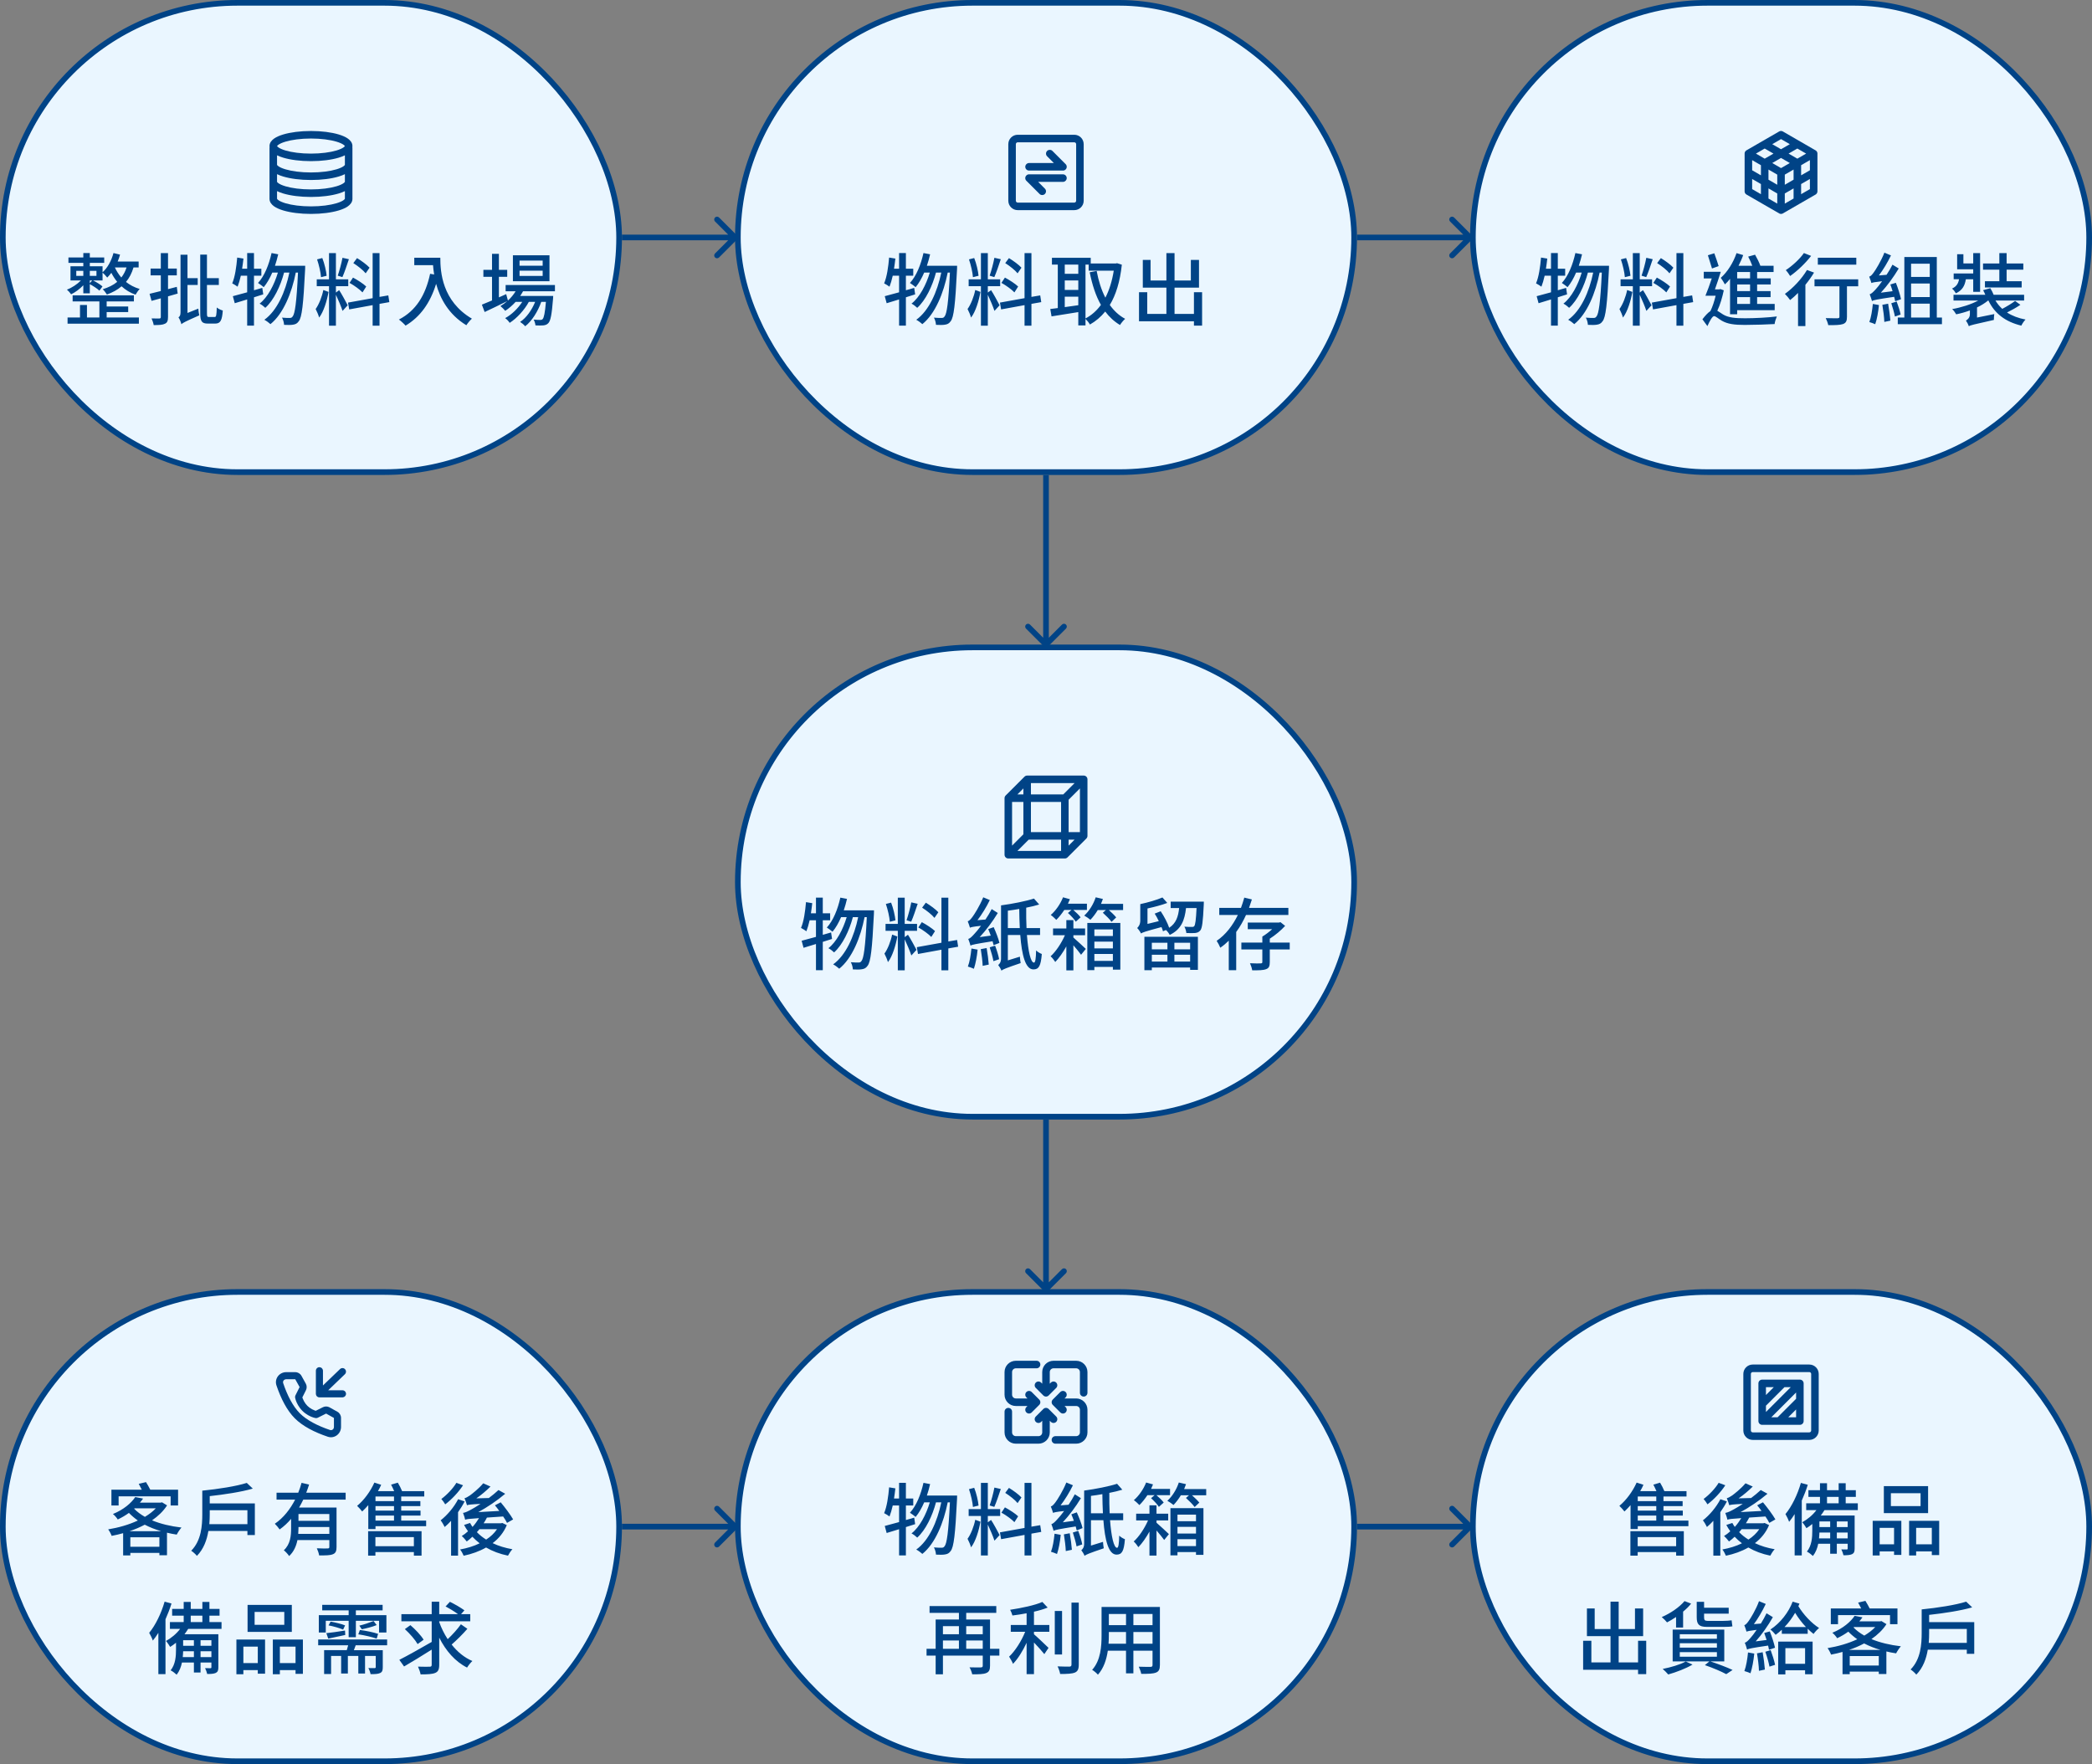 <svg fill="none" height="312" viewBox="0 0 370 312" width="370" xmlns="http://www.w3.org/2000/svg"><rect x="0" y="0" width="370" height="312" fill="#808080" stroke="none"/><rect fill="#eaf6ff" height="83" rx="41.5" width="109" x=".5" y=".5"/><rect height="83" rx="41.5" stroke="#004386" width="109" x=".5" y=".5"/><path clip-rule="evenodd" d="m55 23.167c-1.887 0-3.621.229-4.906.614-.638.191-1.203.432-1.623.731-.403.286-.805.723-.805 1.322 0 .067.005.132.015.195-.009.045-.015.091-.015.139h.043c-.043 0-.043 0-.043 0v2.998.002.003 2.994.003.004 2.996c0 .599.402 1.036.805 1.322.42.298.985.539 1.623.731 1.284.385 3.018.614 4.906.614 1.887 0 3.621-.229 4.906-.614.638-.191 1.203-.432 1.623-.731.403-.286.805-.723.805-1.322v-9s0 0-.043 0h.043c0-.048-.005-.094-.015-.139.009-.063.015-.128.015-.195 0-.599-.402-1.036-.805-1.322-.42-.298-.985-.539-1.623-.731-1.284-.385-3.018-.614-4.906-.614zm-5.757 2.901c-.175-.124-.225-.205-.239-.235.014-.029.064-.111.239-.235.255-.18.666-.37 1.235-.541 1.129-.339 2.728-.558 4.522-.558 1.795 0 3.394.219 4.522.558.569.171.98.36 1.235.541.175.124.225.205.239.235-.014.029-.064.111-.239.235-.255.18-.666.37-1.235.541-1.129.339-2.728.558-4.522.558-1.795 0-3.394-.219-4.522-.558-.569-.171-.98-.36-1.235-.541zm11.757 1.399c-.325.161-.695.3-1.095.42-1.284.385-3.018.614-4.906.614-1.887 0-3.621-.229-4.906-.614-.399-.12-.77-.259-1.094-.42v1.691c.006.016.043.102.243.244.255.181.666.37 1.235.541 1.129.339 2.728.558 4.522.558 1.795 0 3.394-.219 4.522-.558.569-.171.98-.36 1.235-.541.201-.142.237-.228.243-.244zm-12 4.691v-1.357c.325.161.695.3 1.094.42 1.284.385 3.018.614 4.906.614 1.887 0 3.621-.229 4.906-.614.399-.12.77-.259 1.094-.42v1.357c-.005.016-.042.102-.243.244-.255.181-.666.37-1.235.541-1.129.339-2.728.558-4.522.558-1.795 0-3.394-.219-4.522-.558-.569-.171-.98-.36-1.235-.541-.2-.142-.237-.228-.243-.244zm0 1.643v1.357c.006.017.043.102.243.244.255.181.666.37 1.235.541 1.129.339 2.728.558 4.522.558 1.795 0 3.394-.219 4.522-.558.569-.171.98-.36 1.235-.541.2-.142.237-.228.243-.244v-1.357c-.324.161-.695.3-1.094.42-1.284.385-3.018.614-4.906.614-1.887 0-3.621-.229-4.906-.614-.399-.12-.77-.259-1.094-.42z" fill="#004386" fill-rule="evenodd"/><path d="m13.49 47.904v.882h1.246v-.882zm3.57 0h-1.176v.882h1.176zm-1.176 2.184.42-.49h-.42zm6.496-2.786h-2.058c.266.602.644 1.204 1.134 1.778.406-.518.714-1.092.924-1.778zm-7.644 4.578v-1.428c-.63.658-1.428 1.26-2.156 1.596-.168-.252-.504-.63-.742-.826.882-.322 1.834-.966 2.478-1.624h-1.848v-2.506h2.268v-.602h-2.632v-.952h2.632v-.784h1.148v.784h2.548v.952h-2.548v.602h2.254v1.064c.896-.798 1.568-2.044 1.932-3.402l1.162.28c-.112.406-.252.826-.42 1.218h3.71v1.05h-.91c-.308 1.022-.742 1.862-1.33 2.562.658.518 1.47.966 2.422 1.246-.224.224-.574.714-.728 1.008-.966-.336-1.792-.854-2.478-1.484-.714.63-1.596 1.092-2.59 1.456-.14-.238-.504-.728-.742-.938 1.008-.308 1.876-.728 2.562-1.302-.42-.518-.77-1.064-1.036-1.596-.238.308-.476.588-.728.84-.168-.224-.56-.658-.826-.868v1.372h-1.68c.602.294 1.316.742 1.666 1.064l-.546.742c-.364-.35-1.078-.812-1.694-1.148v1.624zm4.13 3.318v.952h5.698v1.092h-12.614v-1.092h2.198v-2.212h1.232v2.212h2.198v-2.842h-4.732v-1.078h10.836v1.078h-4.816v.896h3.808v.994zm12.404-4.466.154 1.19c-.574.168-1.148.322-1.708.49v3.654c0 .672-.14 1.008-.546 1.19-.406.21-1.036.238-1.988.238-.042-.322-.224-.854-.378-1.176.602.014 1.204.014 1.372.014.196-.014.266-.07.266-.28v-3.29l-1.638.448-.35-1.246c.56-.126 1.246-.294 1.988-.49v-2.772h-1.806v-1.204h1.806v-2.73h1.274v2.73h1.554v1.204h-1.554v2.436zm1.89 4.62 1.918-.77c.014.378.098.91.168 1.19-2.478 1.092-2.912 1.33-3.164 1.568-.084-.35-.308-.924-.518-1.218.21-.126.364-.336.364-.882v-10.192h1.232v4.144h1.806v1.204h-1.806zm3.794.714h1.036c.252 0 .308-.35.35-1.68.266.224.728.448 1.064.532-.126 1.694-.392 2.31-1.33 2.31h-1.316c-1.05 0-1.344-.378-1.344-1.834v-10.36h1.19v4.158h2.1v1.204h-2.1v5.012c0 .574.056.658.35.658zm9.436-5.152.168 1.148c-.546.182-1.092.35-1.638.518v5.012h-1.204v-4.634l-2.198.672-.336-1.246c.7-.182 1.582-.42 2.534-.686v-2.94h-1.12c-.168.742-.364 1.414-.574 1.946-.21-.168-.686-.448-.952-.588.49-1.134.742-2.898.882-4.564l1.106.182c-.07.602-.14 1.204-.238 1.792h.896v-2.772h1.204v2.772h1.302v1.232h-1.302v2.576zm2.24-3.906h5.348s0 .448-.014.616c-.308 6.286-.574 8.498-1.12 9.184-.294.42-.574.546-1.022.616-.378.07-.966.056-1.582.028-.014-.378-.154-.91-.364-1.274.588.056 1.106.056 1.372.056.224 0 .364-.056.504-.252.406-.462.7-2.45.952-7.77h-.392c-.714 3.612-2.212 7.294-4.48 9.114-.252-.238-.714-.574-1.078-.77 2.254-1.61 3.724-4.956 4.424-8.344h-.938c-.616 2.352-1.834 4.914-3.318 6.23-.238-.238-.658-.56-1.008-.742 1.442-1.12 2.59-3.332 3.234-5.488h-.994c-.434 1.008-.938 1.89-1.512 2.576-.21-.182-.728-.574-1.008-.742 1.134-1.232 1.932-3.22 2.394-5.292l1.176.224c-.154.7-.364 1.386-.574 2.03zm16.73.336-.686.994c-.434-.546-1.386-1.302-2.184-1.806l.658-.882c.784.476 1.75 1.176 2.212 1.694zm-.588 3.332-.658 1.036c-.476-.504-1.47-1.232-2.296-1.68l.616-.938c.812.434 1.834 1.092 2.338 1.582zm-4.2-5.082 1.134.252c-.364 1.064-.784 2.366-1.148 3.164l-.826-.252c.294-.84.672-2.226.84-3.164zm-2.8 3.178-.994.252c-.056-.84-.364-2.156-.7-3.15l.924-.238c.392.994.686 2.282.77 3.136zm-.588 2.52.924.336c-.28 1.568-.868 3.528-1.666 4.536-.112-.434-.392-1.092-.616-1.512.574-.77 1.134-2.198 1.358-3.36zm2.226.448.574-.42c.294.406 1.302 2.24 1.512 2.674l-.91.994c-.224-.714-.812-2.086-1.176-2.856v5.474h-1.218v-6.986h-2.17v-1.218h2.17v-4.634h1.218v4.634h2.184v1.218h-2.184zm9.45 1.694-1.736.308v3.864h-1.218v-3.64l-4.144.756-.21-1.204 4.354-.784v-7.966h1.218v7.742l1.554-.266zm4.41-7.854h4.606c0 2.506.308 7.658 5.586 10.78-.294.252-.784.84-.98 1.162-3.164-1.918-4.648-4.76-5.348-7.322-1.05 3.388-2.8 5.838-5.404 7.392-.224-.28-.826-.826-1.176-1.078 2.996-1.54 4.704-4.284 5.516-8.092l.714.126c-.098-.588-.154-1.148-.196-1.652h-3.318zm22.708 1.414v-.91h-4.088v.91zm0 1.806v-.924h-4.088v.924zm1.204-3.654v4.592h-6.468v-4.592zm.966 6.37h-5.642c-.154.28-.322.56-.504.826h5.838s-.014.336-.028.504c-.224 2.8-.434 3.878-.826 4.298-.238.266-.532.364-.91.406-.322.028-.84.028-1.372 0-.028-.294-.154-.756-.322-1.022.49.042.952.056 1.162.056.196 0 .308-.028.434-.154.224-.252.406-1.064.574-3.038h-.826c-.56 1.624-1.652 3.402-2.842 4.312-.21-.266-.588-.574-.896-.77 1.106-.714 2.086-2.128 2.66-3.542h-1.12c-.756 1.414-2.114 2.898-3.388 3.71-.168-.28-.504-.63-.798-.84 1.106-.574 2.268-1.708 3.024-2.87h-1.176c-.56.616-1.19 1.162-1.834 1.582-.168-.224-.602-.644-.854-.84.42-.252.84-.546 1.218-.882-1.372.686-2.842 1.386-4.004 1.932l-.49-1.302c.49-.196 1.12-.448 1.792-.742v-4.186h-1.526v-1.232h1.526v-2.828h1.218v2.828h1.47v1.232h-1.47v3.64c.42-.182.854-.378 1.288-.574l.308 1.134c.532-.476.994-1.036 1.358-1.638h-1.764v-1.106h8.722z" fill="#004386"/><rect fill="#eaf6ff" height="83" rx="41.5" width="109" x="130.5" y=".5"/><rect height="83" rx="41.5" stroke="#004386" width="109" x="130.5" y=".5"/><path d="m190 23.833c.92 0 1.666.746 1.666 1.667v10c0 .92-.746 1.667-1.666 1.667h-10c-.921 0-1.667-.746-1.667-1.667v-10c0-.92.746-1.667 1.667-1.667zm0 1.333h-10c-.184 0-.334.149-.334.333v10c0 .184.15.333.334.333h10c.184 0 .333-.149.333-.333v-10c0-.184-.149-.333-.333-.333zm-2 5.667c.368 0 .666.298.666.667 0 .342-.257.624-.589.662l-.077.004h-4.39l1.194 1.195c.261.26.261.682 0 .943-.24.24-.618.259-.88.055l-.062-.055-2.334-2.333-.049-.054c-.001-.002-.003-.004-.004-.006l.053.06c-.023-.024-.045-.049-.064-.074-.012-.016-.023-.033-.034-.05-.005-.008-.009-.016-.014-.024-.007-.013-.014-.027-.021-.041-.005-.011-.01-.023-.015-.035-.005-.013-.01-.026-.014-.04-.003-.01-.006-.02-.009-.03-.004-.014-.008-.029-.011-.043-.002-.012-.004-.023-.006-.035-.002-.013-.003-.026-.004-.039-.002-.016-.003-.031-.003-.047 0-.004 0-.009 0-.013v-.012c0-.016.001-.032.003-.047l-.003.059c0-.034.003-.067.007-.099.002-.011.004-.023.007-.035.002-.015.006-.029.01-.043.003-.01.006-.021.009-.031.004-.013.009-.026.014-.039.005-.012.01-.023.015-.035.007-.014.014-.027.021-.041.005-.008.009-.016.014-.024.011-.017.022-.034.034-.05.004-.005.007-.01.011-.015.033-.042.071-.08.114-.114l-.061.053c.024-.024.049-.045.075-.064.016-.012.032-.023.05-.034.008-.005.016-.01.024-.014.013-.007.027-.014.041-.021.011-.005.022-.01.034-.015.013-.005.026-.01.04-.015.01-.003.02-.006.03-.009.015-.004.029-.007.044-.011.011-.002.023-.004.035-.006.007-.001.014-.002.021-.003l.018-.002c.016-.001.032-.002.047-.003l.013-0zm-1.925-4.194.063.056 2.333 2.333c.019.019.037.039.053.06l-.053-.06c.024.024.045.049.064.075.012.016.024.033.034.05.005.008.01.016.014.024.007.013.014.027.021.041.005.011.01.023.015.035.005.013.01.026.014.04.004.01.007.02.009.03.004.014.008.029.011.043.002.012.004.023.006.035.002.013.004.027.005.041.001.013.002.025.002.036v.021.022c0 .012-.001.023-.002.035l.002-.057c0 .034-.002.067-.007.099-.002.011-.004.023-.006.035-.003.015-.007.029-.01.043-.003.01-.006.021-.01.031-.004.013-.009.026-.014.039-.005.012-.01.023-.015.035-.007.014-.014.027-.021.041-.004.008-.009.016-.014.024-.01.017-.022.034-.034.05-.003.005-.007.01-.011.015-.033.042-.071.08-.113.113l.06-.053c-.024.024-.048.045-.074.064-.017.012-.033.023-.05.034-.008.005-.016.01-.025.014-.013.007-.026.014-.04.021-.012.005-.023.01-.035.015-.013.005-.026.01-.04.015-.009.003-.02.006-.03.009-.014.004-.029.007-.043.011-.012.002-.024.004-.035.006-.007.001-.014.002-.022.003l-.021.002c-.011.001-.023.002-.034.002l-.022 0h-6c-.369 0-.667-.298-.667-.667 0-.342.257-.624.589-.662l.078-.004h4.39l-1.195-1.195c-.26-.26-.26-.682 0-.943.24-.24.618-.259.88-.056z" fill="#004386"/><path d="m161.69 50.914.168 1.148c-.546.182-1.092.35-1.638.518v5.012h-1.204v-4.634l-2.198.672-.336-1.246c.7-.182 1.582-.42 2.534-.686v-2.94h-1.12c-.168.742-.364 1.414-.574 1.946-.21-.168-.686-.448-.952-.588.49-1.134.742-2.898.882-4.564l1.106.182c-.07.602-.14 1.204-.238 1.792h.896v-2.772h1.204v2.772h1.302v1.232h-1.302v2.576zm2.24-3.906h5.348s0 .448-.014.616c-.308 6.286-.574 8.498-1.12 9.184-.294.42-.574.546-1.022.616-.378.07-.966.056-1.582.028-.014-.378-.154-.91-.364-1.274.588.056 1.106.056 1.372.056.224 0 .364-.056.504-.252.406-.462.7-2.45.952-7.77h-.392c-.714 3.612-2.212 7.294-4.48 9.114-.252-.238-.714-.574-1.078-.77 2.254-1.61 3.724-4.956 4.424-8.344h-.938c-.616 2.352-1.834 4.914-3.318 6.23-.238-.238-.658-.56-1.008-.742 1.442-1.12 2.59-3.332 3.234-5.488h-.994c-.434 1.008-.938 1.89-1.512 2.576-.21-.182-.728-.574-1.008-.742 1.134-1.232 1.932-3.22 2.394-5.292l1.176.224c-.154.7-.364 1.386-.574 2.03zm16.73.336-.686.994c-.434-.546-1.386-1.302-2.184-1.806l.658-.882c.784.476 1.75 1.176 2.212 1.694zm-.588 3.332-.658 1.036c-.476-.504-1.47-1.232-2.296-1.68l.616-.938c.812.434 1.834 1.092 2.338 1.582zm-4.2-5.082 1.134.252c-.364 1.064-.784 2.366-1.148 3.164l-.826-.252c.294-.84.672-2.226.84-3.164zm-2.8 3.178-.994.252c-.056-.84-.364-2.156-.7-3.15l.924-.238c.392.994.686 2.282.77 3.136zm-.588 2.52.924.336c-.28 1.568-.868 3.528-1.666 4.536-.112-.434-.392-1.092-.616-1.512.574-.77 1.134-2.198 1.358-3.36zm2.226.448.574-.42c.294.406 1.302 2.24 1.512 2.674l-.91.994c-.224-.714-.812-2.086-1.176-2.856v5.474h-1.218v-6.986h-2.17v-1.218h2.17v-4.634h1.218v4.634h2.184v1.218h-2.184zm9.45 1.694-1.736.308v3.864h-1.218v-3.64l-4.144.756-.21-1.204 4.354-.784v-7.966h1.218v7.742l1.554-.266zm7.826-6.636v9.52c1.05-.546 1.96-1.344 2.73-2.394-.924-1.61-1.54-3.556-1.988-5.768l1.232-.238c.322 1.736.826 3.346 1.54 4.732.686-1.33 1.19-2.926 1.484-4.774h-4.438v-1.078zm-3.668 5.67v1.848c.77-.112 1.582-.224 2.394-.336v-1.512zm2.394-5.67h-2.394v1.624h2.394zm-2.394 2.8v1.68h2.394v-1.68zm9.24-3.052.854.266c-.322 3.01-1.05 5.348-2.128 7.126.742 1.036 1.638 1.876 2.716 2.45-.294.252-.714.756-.91 1.092-1.036-.616-1.89-1.414-2.618-2.38-.77.952-1.666 1.708-2.702 2.296-.168-.308-.518-.742-.784-.994v1.148h-1.274v-2.352c-1.694.28-3.416.546-4.732.756l-.224-1.302c.392-.042.84-.112 1.33-.168v-7.686h-1.036v-1.204h6.86v1.008h4.438zm13.608 5.138h1.442v5.908h-1.442v-.77h-9.716v-5.138h1.456v3.836h3.388v-4.648h-4.172v-4.9h1.372v3.64h2.8v-4.844h1.442v4.844h2.884v-3.64h1.442v4.9h-4.326v4.648h3.43z" fill="#004386"/><rect fill="#eaf6ff" height="83" rx="41.5" width="109" x="130.5" y="114.5"/><rect height="83" rx="41.5" stroke="#004386" width="109" x="130.5" y="114.5"/><path clip-rule="evenodd" d="m181.196 137.362c.125-.125.294-.195.471-.195h10c.368 0 .667.298.667.666v10c0 .177-.071.347-.196.472l-3.333 3.333c-.125.125-.295.195-.471.195h-10c-.369 0-.667-.298-.667-.666v-10c0-.177.07-.347.195-.472zm8.862 1.138h-7.724v2h5.724zm.942.943-2 2v5.724h2zm-.942 9.057h-1.058v1.057zm-2.391 2v-2h-5.724l-2 2zm-8.667-.943v-7.724h2v5.724zm3.334-2.39h5.333v-5.334h-5.333zm-1.334-6.667v-1.057l-1.057 1.057z" fill="#004386" fill-rule="evenodd"/><path d="m146.99 164.914.168 1.148c-.546.182-1.092.35-1.638.518v5.012h-1.204v-4.634l-2.198.672-.336-1.246c.7-.182 1.582-.42 2.534-.686v-2.94h-1.12c-.168.742-.364 1.414-.574 1.946-.21-.168-.686-.448-.952-.588.49-1.134.742-2.898.882-4.564l1.106.182c-.07.602-.14 1.204-.238 1.792h.896v-2.772h1.204v2.772h1.302v1.232h-1.302v2.576zm2.24-3.906h5.348s0 .448-.014.616c-.308 6.286-.574 8.498-1.12 9.184-.294.42-.574.546-1.022.616-.378.07-.966.056-1.582.028-.014-.378-.154-.91-.364-1.274.588.056 1.106.056 1.372.056.224 0 .364-.056.504-.252.406-.462.7-2.45.952-7.77h-.392c-.714 3.612-2.212 7.294-4.48 9.114-.252-.238-.714-.574-1.078-.77 2.254-1.61 3.724-4.956 4.424-8.344h-.938c-.616 2.352-1.834 4.914-3.318 6.23-.238-.238-.658-.56-1.008-.742 1.442-1.12 2.59-3.332 3.234-5.488h-.994c-.434 1.008-.938 1.89-1.512 2.576-.21-.182-.728-.574-1.008-.742 1.134-1.232 1.932-3.22 2.394-5.292l1.176.224c-.154.7-.364 1.386-.574 2.03zm16.73.336-.686.994c-.434-.546-1.386-1.302-2.184-1.806l.658-.882c.784.476 1.75 1.176 2.212 1.694zm-.588 3.332-.658 1.036c-.476-.504-1.47-1.232-2.296-1.68l.616-.938c.812.434 1.834 1.092 2.338 1.582zm-4.2-5.082 1.134.252c-.364 1.064-.784 2.366-1.148 3.164l-.826-.252c.294-.84.672-2.226.84-3.164zm-2.8 3.178-.994.252c-.056-.84-.364-2.156-.7-3.15l.924-.238c.392.994.686 2.282.77 3.136zm-.588 2.52.924.336c-.28 1.568-.868 3.528-1.666 4.536-.112-.434-.392-1.092-.616-1.512.574-.77 1.134-2.198 1.358-3.36zm2.226.448.574-.42c.294.406 1.302 2.24 1.512 2.674l-.91.994c-.224-.714-.812-2.086-1.176-2.856v5.474h-1.218v-6.986h-2.17v-1.218h2.17v-4.634h1.218v4.634h2.184v1.218h-2.184zm9.45 1.694-1.736.308v3.864h-1.218v-3.64l-4.144.756-.21-1.204 4.354-.784v-7.966h1.218v7.742l1.554-.266zm7.308-.672-1.036.406c-.042-.21-.112-.434-.182-.7-3.122.504-3.598.602-3.906.77-.07-.252-.252-.854-.392-1.176.308-.07.658-.42 1.106-.924.224-.224.658-.742 1.148-1.4-1.428.154-1.75.238-1.96.336-.07-.252-.252-.826-.392-1.134.266-.07.518-.35.826-.756s1.316-1.974 1.918-3.486l1.162.49c-.602 1.246-1.4 2.534-2.184 3.556l1.414-.112c.392-.588.784-1.218 1.106-1.848l1.078.686c-.924 1.526-2.058 3.038-3.206 4.27l1.96-.266c-.14-.406-.294-.798-.448-1.148l.966-.35c.406.896.854 2.072 1.022 2.786zm-4.956.994 1.092.196c-.112 1.218-.364 2.534-.658 3.388-.238-.126-.784-.308-1.064-.392.322-.826.518-2.072.63-3.192zm1.652.112 1.036-.196c.168.938.322 2.128.378 2.926l-1.078.224c-.028-.798-.182-2.016-.336-2.954zm1.582-.322.952-.294c.294.756.588 1.736.714 2.394l-1.008.35c-.112-.658-.406-1.68-.658-2.45zm3.206-3.402h2.114c-.056-1.064-.084-2.212-.098-3.388-.672.126-1.358.224-2.016.308zm5.698 1.218h-2.324c.224 2.926.672 4.886 1.246 4.886.238 0 .35-.7.378-2.156.266.266.686.518 1.008.63-.168 2.142-.546 2.73-1.484 2.73-1.414 0-2.058-2.534-2.324-6.09h-2.198v4.494l2.128-.658c.014.35.084.854.14 1.134-2.688.91-3.136 1.12-3.402 1.33-.098-.294-.392-.77-.574-.994.224-.154.504-.504.504-1.134v-9.408c2.058-.28 4.396-.742 5.824-1.204l.924 1.05c-.686.21-1.47.406-2.296.56-.014 1.274 0 2.506.056 3.612h2.394zm5.558-4.424h-1.274c-.448.672-.938 1.288-1.414 1.75-.21-.224-.686-.672-.98-.868.896-.77 1.708-1.946 2.17-3.122l1.218.336c-.112.266-.238.532-.35.798h3.36v1.106h-2.408c.476.406 1.022.924 1.288 1.302l-.854.77c-.266-.434-.882-1.092-1.386-1.54zm.336 4.466v.406c.602.518 1.876 1.708 2.198 2.016l-.84 1.036c-.28-.406-.84-1.078-1.358-1.68v4.438h-1.246v-4.242c-.588 1.064-1.288 2.072-1.96 2.758-.196-.308-.532-.756-.826-1.008.924-.812 1.932-2.338 2.534-3.724h-2.1v-1.19h2.352v-1.484h1.246v1.484h2.072v1.19zm6.986-1.022h-3.276v1.162h3.276zm-3.276 3.346h3.276v-1.19h-3.276zm0 2.212h3.276v-1.218h-3.276zm-1.246 1.638v-8.344h5.838v8.26h-1.316v-.49h-3.276v.574zm2.422-11.718h3.906v1.092h-2.52c.476.42 1.022.952 1.302 1.302l-.826.784c-.308-.434-.994-1.12-1.54-1.61l.546-.476h-1.442c-.392.658-.854 1.26-1.302 1.722-.238-.21-.784-.574-1.092-.742.868-.784 1.624-1.988 2.03-3.234l1.274.294c-.098.294-.21.574-.336.868zm11.746 6.874h-2.758v1.162h2.758zm4.018 1.162v-1.162h-2.786v1.162zm-2.786 2.17h2.786v-1.204h-2.786zm-3.99 0h2.758v-1.204h-2.758zm-1.316 1.526v-5.908h9.464v5.852h-1.372v-.42h-6.776v.476zm4.648-12.124h5.866s-.014.336-.014.518c-.14 3.01-.28 4.172-.616 4.578-.252.294-.504.392-.91.448-.322.028-.938.028-1.554 0-.028-.336-.168-.826-.35-1.12.56.042 1.092.056 1.302.042.21.014.336-.014.448-.14.182-.238.308-1.078.406-3.192h-1.862c-.238 2.128-.84 3.78-2.884 4.746-.126-.266-.406-.644-.672-.868l-.518.224c-.056-.224-.154-.476-.266-.742-2.87.77-3.346.938-3.626 1.134v-.014c-.126-.28-.476-.77-.672-.952.224-.21.546-.63.546-1.302v-2.926c1.386-.294 2.954-.756 3.92-1.176l.854.966c-.994.378-2.282.714-3.5.98v2.73l2.002-.49c-.21-.462-.476-.938-.728-1.33l1.064-.42c.602.896 1.232 2.1 1.498 2.926 1.232-.798 1.61-2.002 1.764-3.486h-1.498zm20.818 2.352h-7.49c-.476 1.05-1.05 2.086-1.736 3.01v6.762h-1.316v-5.222c-.462.462-.966.882-1.498 1.246-.14-.35-.434-.91-.644-1.218 1.624-1.092 2.87-2.772 3.752-4.578h-3.29v-1.246h3.836c.224-.602.42-1.218.588-1.82l1.344.322c-.154.49-.336 1.008-.504 1.498h6.958zm.238 4.886v1.218h-3.528v2.24c0 .7-.14 1.064-.658 1.246-.504.196-1.302.21-2.45.196-.056-.364-.224-.882-.392-1.246.826.042 1.652.042 1.876.028.252-.014.308-.07.308-.252v-2.212h-3.71v-1.218h3.71v-1.064c.574-.336 1.204-.826 1.736-1.302h-4.312v-1.176h5.516l.266-.07.826.658c-.728.798-1.736 1.638-2.716 2.268v.686z" fill="#004386"/><rect fill="#eaf6ff" height="83" rx="41.5" width="109" x="130.5" y="228.5"/><rect height="83" rx="41.5" stroke="#004386" width="109" x="130.5" y="228.5"/><path clip-rule="evenodd" d="m179.667 242c-.368 0-.667.298-.667.667v4c0 .368.299.666.667.666h2.057l-.195-.195c-.26-.26-.26-.682 0-.943.26-.26.682-.26.943 0l1.333 1.334c.26.26.26.682 0 .942l-1.333 1.334c-.261.26-.683.26-.943 0-.26-.261-.26-.683 0-.943l.195-.195h-2.057c-1.105 0-2-.896-2-2v-4c0-1.105.895-2 2-2h3.667c.368 0 .666.298.666.666s-.298.667-.666.667zm6.667 0c-.369 0-.667.298-.667.667v2.057l.195-.195c.261-.261.683-.261.943 0 .26.26.26.682 0 .942l-1.333 1.334c-.261.26-.683.26-.943 0l-1.333-1.334c-.261-.26-.261-.682 0-.942.26-.261.682-.261.942 0l.196.195v-2.057c0-1.105.895-2 2-2h4c1.104 0 2 .895 2 2v3.666c0 .368-.299.667-.667.667s-.667-.299-.667-.667v-3.666c0-.369-.298-.667-.666-.667zm1.195 4.195c.26-.26.682-.26.943 0 .26.261.26.683 0 .943l-.196.195h2.058c1.104 0 2 .896 2 2v4c0 1.105-.896 2-2 2h-3.667c-.368 0-.667-.298-.667-.666 0-.369.299-.667.667-.667h3.667c.368 0 .666-.299.666-.667v-4c0-.368-.298-.666-.666-.666h-2.058l.196.195c.26.26.26.682 0 .943-.261.26-.683.26-.943 0l-1.333-1.334c-.261-.26-.261-.682 0-.942zm-9.195 2.805c.368 0 .666.298.666.667v3.666c0 .368.299.667.667.667h4c.368 0 .667-.299.667-.667v-2.057l-.196.195c-.26.261-.682.261-.942 0-.261-.26-.261-.682 0-.942l1.333-1.334c.26-.26.682-.26.943 0l1.333 1.334c.26.26.26.682 0 .942-.26.261-.682.261-.943 0l-.195-.195v2.057c0 1.105-.895 2-2 2h-4c-1.105 0-2-.895-2-2v-3.666c0-.369.298-.667.667-.667z" fill="#004386" fill-rule="evenodd"/><path d="m161.69 268.414.168 1.148c-.546.182-1.092.35-1.638.518v5.012h-1.204v-4.634l-2.198.672-.336-1.246c.7-.182 1.582-.42 2.534-.686v-2.94h-1.12c-.168.742-.364 1.414-.574 1.946-.21-.168-.686-.448-.952-.588.49-1.134.742-2.898.882-4.564l1.106.182c-.07.602-.14 1.204-.238 1.792h.896v-2.772h1.204v2.772h1.302v1.232h-1.302v2.576zm2.24-3.906h5.348s0 .448-.014.616c-.308 6.286-.574 8.498-1.12 9.184-.294.42-.574.546-1.022.616-.378.07-.966.056-1.582.028-.014-.378-.154-.91-.364-1.274.588.056 1.106.056 1.372.056.224 0 .364-.056.504-.252.406-.462.7-2.45.952-7.77h-.392c-.714 3.612-2.212 7.294-4.48 9.114-.252-.238-.714-.574-1.078-.77 2.254-1.61 3.724-4.956 4.424-8.344h-.938c-.616 2.352-1.834 4.914-3.318 6.23-.238-.238-.658-.56-1.008-.742 1.442-1.12 2.59-3.332 3.234-5.488h-.994c-.434 1.008-.938 1.89-1.512 2.576-.21-.182-.728-.574-1.008-.742 1.134-1.232 1.932-3.22 2.394-5.292l1.176.224c-.154.7-.364 1.386-.574 2.03zm16.73.336-.686.994c-.434-.546-1.386-1.302-2.184-1.806l.658-.882c.784.476 1.75 1.176 2.212 1.694zm-.588 3.332-.658 1.036c-.476-.504-1.47-1.232-2.296-1.68l.616-.938c.812.434 1.834 1.092 2.338 1.582zm-4.2-5.082 1.134.252c-.364 1.064-.784 2.366-1.148 3.164l-.826-.252c.294-.84.672-2.226.84-3.164zm-2.8 3.178-.994.252c-.056-.84-.364-2.156-.7-3.15l.924-.238c.392.994.686 2.282.77 3.136zm-.588 2.52.924.336c-.28 1.568-.868 3.528-1.666 4.536-.112-.434-.392-1.092-.616-1.512.574-.77 1.134-2.198 1.358-3.36zm2.226.448.574-.42c.294.406 1.302 2.24 1.512 2.674l-.91.994c-.224-.714-.812-2.086-1.176-2.856v5.474h-1.218v-6.986h-2.17v-1.218h2.17v-4.634h1.218v4.634h2.184v1.218h-2.184zm9.45 1.694-1.736.308v3.864h-1.218v-3.64l-4.144.756-.21-1.204 4.354-.784v-7.966h1.218v7.742l1.554-.266zm7.308-.672-1.036.406c-.042-.21-.112-.434-.182-.7-3.122.504-3.598.602-3.906.77-.07-.252-.252-.854-.392-1.176.308-.07.658-.42 1.106-.924.224-.224.658-.742 1.148-1.4-1.428.154-1.75.238-1.96.336-.07-.252-.252-.826-.392-1.134.266-.07.518-.35.826-.756s1.316-1.974 1.918-3.486l1.162.49c-.602 1.246-1.4 2.534-2.184 3.556l1.414-.112c.392-.588.784-1.218 1.106-1.848l1.078.686c-.924 1.526-2.058 3.038-3.206 4.27l1.96-.266c-.14-.406-.294-.798-.448-1.148l.966-.35c.406.896.854 2.072 1.022 2.786zm-4.956.994 1.092.196c-.112 1.218-.364 2.534-.658 3.388-.238-.126-.784-.308-1.064-.392.322-.826.518-2.072.63-3.192zm1.652.112 1.036-.196c.168.938.322 2.128.378 2.926l-1.078.224c-.028-.798-.182-2.016-.336-2.954zm1.582-.322.952-.294c.294.756.588 1.736.714 2.394l-1.008.35c-.112-.658-.406-1.68-.658-2.45zm3.206-3.402h2.114c-.056-1.064-.084-2.212-.098-3.388-.672.126-1.358.224-2.016.308zm5.698 1.218h-2.324c.224 2.926.672 4.886 1.246 4.886.238 0 .35-.7.378-2.156.266.266.686.518 1.008.63-.168 2.142-.546 2.73-1.484 2.73-1.414 0-2.058-2.534-2.324-6.09h-2.198v4.494l2.128-.658c.014.35.084.854.14 1.134-2.688.91-3.136 1.12-3.402 1.33-.098-.294-.392-.77-.574-.994.224-.154.504-.504.504-1.134v-9.408c2.058-.28 4.396-.742 5.824-1.204l.924 1.05c-.686.21-1.47.406-2.296.56-.014 1.274 0 2.506.056 3.612h2.394zm5.558-4.424h-1.274c-.448.672-.938 1.288-1.414 1.75-.21-.224-.686-.672-.98-.868.896-.77 1.708-1.946 2.17-3.122l1.218.336c-.112.266-.238.532-.35.798h3.36v1.106h-2.408c.476.406 1.022.924 1.288 1.302l-.854.77c-.266-.434-.882-1.092-1.386-1.54zm.336 4.466v.406c.602.518 1.876 1.708 2.198 2.016l-.84 1.036c-.28-.406-.84-1.078-1.358-1.68v4.438h-1.246v-4.242c-.588 1.064-1.288 2.072-1.96 2.758-.196-.308-.532-.756-.826-1.008.924-.812 1.932-2.338 2.534-3.724h-2.1v-1.19h2.352v-1.484h1.246v1.484h2.072v1.19zm6.986-1.022h-3.276v1.162h3.276zm-3.276 3.346h3.276v-1.19h-3.276zm0 2.212h3.276v-1.218h-3.276zm-1.246 1.638v-8.344h5.838v8.26h-1.316v-.49h-3.276v.574zm2.422-11.718h3.906v1.092h-2.52c.476.42 1.022.952 1.302 1.302l-.826.784c-.308-.434-.994-1.12-1.54-1.61l.546-.476h-1.442c-.392.658-.854 1.26-1.302 1.722-.238-.21-.784-.574-1.092-.742.868-.784 1.624-1.988 2.03-3.234l1.274.294c-.098.294-.21.574-.336.868zm-38.542 28.252h2.926v-1.47h-2.926zm-4.116-1.47v1.47h2.828v-1.47zm2.828-2.534h-2.828v1.428h2.828zm4.214 0h-2.926v1.428h2.926zm2.94 4.004v1.204h-1.652v1.792c0 .714-.168 1.092-.672 1.288-.504.21-1.288.224-2.478.224-.07-.35-.28-.91-.476-1.232.854.028 1.764.014 1.988.014.266-.014.35-.084.35-.308v-1.778h-7.042v3.304h-1.288v-3.304h-1.61v-1.204h1.61v-5.18h4.116v-1.176h-5.194v-1.204h11.802v1.204h-5.32v1.176h4.214v5.18zm6.118-6.566v2.352h2.716v1.204h-2.716v.434c.686.588 2.184 2.03 2.576 2.408l-.742 1.106c-.392-.49-1.162-1.358-1.834-2.058v5.6h-1.302v-5.544c-.686 1.456-1.54 2.842-2.408 3.724-.126-.378-.476-.924-.686-1.274 1.064-.994 2.198-2.786 2.842-4.396h-2.548v-1.204h2.8v-2.072c-.854.168-1.708.294-2.506.392-.07-.294-.252-.728-.406-1.008 2.03-.308 4.382-.798 5.698-1.386l.938.994c-.686.28-1.526.532-2.422.728zm4.97-.126v7.7h-1.288v-7.7zm1.666-1.484h1.288v10.962c0 .826-.196 1.204-.686 1.414-.504.21-1.344.252-2.604.252-.056-.364-.266-.98-.462-1.344.938.042 1.82.042 2.1.042.252-.014.364-.098.364-.364zm10.948 7.28h3.388v-2.072h-3.388zm-4.396 0h3.094v-2.072h-3.038v.56c0 .476-.014.994-.056 1.512zm3.094-5.264h-3.038v1.974h3.038zm4.69 1.974v-1.974h-3.388v1.974zm1.302-3.22v10.262c0 .756-.182 1.148-.686 1.344-.518.21-1.33.238-2.618.224-.056-.35-.266-.924-.434-1.26.896.042 1.82.028 2.086.028.252 0 .35-.084.35-.35v-2.506h-3.388v4.004h-1.302v-4.004h-3.22c-.224 1.54-.728 3.108-1.75 4.242-.196-.252-.728-.7-1.022-.854 1.526-1.694 1.666-4.172 1.666-6.146v-4.984z" fill="#004386"/><rect fill="#eaf6ff" height="83" rx="41.5" width="109" x="260.5" y="228.5"/><rect height="83" rx="41.5" stroke="#004386" width="109" x="260.5" y="228.5"/><path clip-rule="evenodd" d="m311 251.333v-6.666c0-.368.298-.667.666-.667h6.667c.09 0 .177.018.255.051.077.031.149.078.212.14l.009.009c.117.12.19.284.191.465v.002 6.666c0 .369-.299.667-.667.667h-6.666-.003c-.089 0-.175-.018-.253-.051-.077-.031-.149-.078-.212-.14l-.008-.009c-.118-.12-.191-.285-.191-.467zm4.609-6h1.115l-4.391 4.391v-1.114zm-1.219 5.334h-1.114l4.39-4.391v1.115zm-.666-5.334-1.391 1.391v-1.391zm3.942 5.334h-1.39l1.39-1.391z" fill="#004386" fill-rule="evenodd"/><path clip-rule="evenodd" d="m310 241.333c-.921 0-1.667.747-1.667 1.667v10c0 .921.746 1.667 1.667 1.667h10c.92 0 1.666-.746 1.666-1.667v-10c0-.92-.746-1.667-1.666-1.667zm-.334 1.667c0-.184.15-.333.334-.333h10c.184 0 .333.149.333.333v10c0 .184-.149.333-.333.333h-10c-.184 0-.334-.149-.334-.333z" fill="#004386" fill-rule="evenodd"/><path d="m296.45 271.858h-6.804v1.61h6.804zm-8.092 3.276v-4.326h9.45v4.326h-1.358v-.63h-6.804v.63zm1.302-7.084v.882h3.276v-.882zm3.276-2.562v-.812h-3.276v.812zm0 1.68v-.798h-3.276v.798zm1.274 1.764h4.41v.994h-8.96v.504h-1.274v-4.228c-.35.406-.728.784-1.078 1.12-.182-.252-.644-.756-.896-.994 1.204-.994 2.352-2.548 3.052-4.116l1.204.392c-.154.364-.364.756-.574 1.12h2.87c-.168-.378-.35-.798-.546-1.148l1.19-.35c.28.462.574 1.036.756 1.498h3.92v.952h-4.074v.812h3.388v.882h-3.388v.798h3.416v.882h-3.416zm9.758-6.678 1.176.434c-.784 1.204-2.016 2.52-3.15 3.374-.14-.266-.476-.714-.686-.952.994-.728 2.1-1.904 2.66-2.856zm.308 2.898 1.148.392c-.322.644-.728 1.288-1.162 1.904v7.686h-1.232v-6.16c-.364.406-.756.77-1.134 1.092-.112-.266-.49-.91-.714-1.176 1.162-.91 2.366-2.324 3.094-3.738zm6.874 5.306h-3.122c-.126.182-.28.35-.434.518.476.504 1.036.938 1.638 1.316.784-.504 1.442-1.12 1.918-1.834zm.938-1.106.798.378c-.546 1.316-1.428 2.38-2.506 3.192 1.05.504 2.212.854 3.5 1.078-.266.266-.616.798-.784 1.134-1.456-.294-2.744-.784-3.878-1.442-1.19.686-2.562 1.162-3.962 1.456-.126-.308-.406-.84-.63-1.106 1.218-.224 2.408-.574 3.458-1.092-.462-.35-.882-.742-1.288-1.162-.322.322-.658.588-.994.84-.182-.252-.616-.742-.882-.966.378-.224.756-.518 1.106-.84-.252-.35-.49-.714-.7-1.12l1.064-.35c.14.252.266.476.434.7.434-.476.812-1.008 1.148-1.554-1.778.112-2.156.168-2.45.28-.042-.238-.238-.868-.378-1.204.42-.056.896-.294 1.554-.658.294-.154.854-.49 1.54-.938-1.806.084-2.184.154-2.394.238-.07-.266-.28-.896-.434-1.246.28-.056.574-.238.938-.476.35-.252 1.554-1.176 2.366-2.156l1.288.574c-.77.756-1.638 1.498-2.506 2.086l2.212-.056c.588-.434 1.176-.924 1.708-1.414l1.19.658c-1.512 1.274-3.15 2.366-4.76 3.248l3.71-.21c-.252-.35-.518-.7-.77-.994l1.022-.532c.77.924 1.736 2.212 2.198 3.024l-1.078.616c-.154-.308-.392-.714-.686-1.134l-2.87.196c-.168.336-.364.686-.588 1.008h3.08zm6.426-7.084 1.218.336c-.294.938-.658 1.876-1.064 2.786v9.702h-1.26v-7.308c-.322.518-.644.966-.98 1.372-.098-.322-.434-1.036-.644-1.372 1.12-1.358 2.128-3.43 2.73-5.516zm4.62 2.478v1.134h2.058v-1.134zm3.654 5.334v-.994h-1.918v.994zm-1.918 2.002h1.918v-1.036h-1.918zm-3.15 0h1.974v-1.036h-1.904c-.014.322-.028.686-.07 1.036zm.07-2.996v.994h1.904v-.994zm6.79-2.002h-5.894c-.196.336-.434.644-.658.952h5.992v5.824c0 .56-.098.826-.448 1.008-.364.168-.854.196-1.526.196-.07-.308-.224-.756-.378-1.036.392.014.812.014.952.014.126 0 .168-.056.168-.182v-.826h-1.918v1.764h-1.176v-1.764h-2.114c-.154.77-.448 1.54-.938 2.156-.224-.224-.756-.63-1.064-.77.868-1.078.952-2.534.952-3.696v-1.19c-.35.28-.686.532-1.036.742-.126-.238-.518-.812-.742-1.05.924-.504 1.862-1.274 2.506-2.142h-1.806v-1.204h2.436v-1.134h-2.044v-1.19h2.044v-1.232h1.246v1.232h2.058v-1.232h1.246v1.232h1.792v1.19h-1.792v1.134h2.142zm11.102-.714v-2.282h-5.25v2.282zm1.33-3.528v4.774h-7.826v-4.774zm-6.02 7.378h-2.548v2.912h2.548zm-3.78 4.886v-6.132h5.068v6.034h-1.288v-.63h-2.548v.728zm7.686-1.974h2.772v-2.912h-2.772zm-1.246-4.158h5.32v6.062h-1.302v-.658h-2.772v.728h-1.246zm-47.936 21.21h1.442v5.908h-1.442v-.77h-9.716v-5.138h1.456v3.836h3.388v-4.648h-4.172v-4.9h1.372v3.64h2.8v-4.844h1.442v4.844h2.884v-3.64h1.442v4.9h-4.326v4.648h3.43zm15.162-2.45h-2.982c-1.442 0-1.806-.49-1.806-1.708v-2.73h1.302v1.05h4.354v1.05h-4.354v.644c0 .448.098.63.602.63h2.8c.448 0 1.162-.042 1.47-.098.042.364.084.77.14 1.064-.308.07-.952.098-1.526.098zm-8.442.112v-1.862c-.532.35-1.064.686-1.596.952-.196-.252-.658-.714-.938-.938 1.498-.644 3.094-1.708 4.032-2.828l1.162.448c-.392.504-.882.98-1.414 1.414v2.814zm1.708 6.006 1.204.546c-1.134.686-2.898 1.358-4.298 1.75-.224-.266-.686-.742-.98-.98 1.442-.28 3.108-.77 4.074-1.316zm-1.05-1.652v.812h6.566v-.812zm0-1.582v.784h6.566v-.784zm0-1.582v.798h6.566v-.798zm7.868 4.802h-2.45c1.428.476 2.968 1.064 3.92 1.512l-1.12.742c-.854-.462-2.338-1.106-3.78-1.596l.798-.658h-6.496v-5.628h9.128zm8.974-2.422-1.064.364c-.042-.21-.084-.476-.154-.742-2.968.434-3.43.546-3.724.7-.07-.266-.252-.882-.406-1.204.308-.07.63-.406 1.064-.91.21-.224.588-.714 1.036-1.372-1.26.154-1.582.238-1.792.322-.07-.252-.252-.84-.392-1.148.252-.056.49-.35.784-.756.308-.42 1.274-1.974 1.82-3.486l1.19.49c-.588 1.26-1.344 2.534-2.1 3.57l1.232-.098c.364-.574.714-1.204 1.008-1.82l1.12.686c-.854 1.512-1.946 3.052-3.038 4.284l1.932-.252c-.14-.42-.28-.84-.42-1.232l.98-.28c.378.924.77 2.142.924 2.884zm-4.774.84 1.106.196c-.126 1.246-.378 2.618-.672 3.486-.252-.14-.784-.308-1.078-.392.322-.854.532-2.128.644-3.29zm1.582.154 1.008-.196c.168.98.336 2.24.392 3.066l-1.05.224c-.014-.84-.182-2.128-.35-3.094zm1.484-.28.938-.294c.308.826.644 1.904.784 2.604l-.994.322c-.126-.7-.434-1.792-.728-2.632zm7.028-.644h-3.486v2.772h3.486zm-4.76 4.648v-5.796h6.09v5.768h-1.33v-.7h-3.486v.728zm1.12-8.372h3.794c-.7-.742-1.372-1.624-1.918-2.52-.518.91-1.148 1.764-1.876 2.52zm1.442-4.494 1.204.35c-.056.154-.126.308-.196.448.882 1.484 2.352 3.038 3.668 3.864-.294.224-.756.714-.98 1.05-.336-.266-.686-.56-1.036-.924v.896h-4.578v-.714c-.336.322-.714.616-1.092.896-.196-.266-.63-.714-.924-.938 1.778-1.162 3.22-3.052 3.934-4.928zm8.022 2.38v1.61h-1.274v-2.786h5.376c-.182-.35-.378-.714-.546-1.036l1.288-.308c.238.392.546.91.756 1.344h4.914v2.786h-1.316v-1.61zm1.932 6.16h5.586c-1.05-.308-2.002-.686-2.898-1.148-.84.448-1.736.826-2.688 1.148zm.14 2.758h5.138v-1.68h-5.138zm.756-6.804-.084.07c.504.532 1.148 1.008 1.904 1.442.756-.462 1.414-.952 1.932-1.512zm4.844-1.064.896.546c-.658 1.022-1.582 1.904-2.66 2.646 1.526.63 3.304 1.05 5.208 1.274-.28.308-.658.882-.84 1.246-.588-.084-1.162-.196-1.722-.336v3.99h-1.344v-.42h-5.138v.448h-1.274v-3.934c-.672.196-1.358.35-2.03.476-.112-.336-.392-.854-.616-1.148 1.792-.294 3.654-.812 5.25-1.568-.574-.406-1.106-.854-1.582-1.344-.574.42-1.232.812-1.974 1.162-.168-.294-.574-.756-.854-.966 1.918-.784 3.248-1.946 3.948-2.996l1.386.266c-.168.252-.364.476-.56.714h3.696zm8.372 3.864h6.734v-2.464h-6.664v.7c0 .532-.014 1.148-.07 1.764zm.07-3.668h7.98v5.6h-1.316v-.728h-6.902c-.266 1.596-.84 3.206-2.03 4.41-.196-.266-.728-.742-1.008-.91 1.792-1.806 1.96-4.452 1.96-6.482v-4.144c2.814-.28 6.034-.784 7.868-1.372l1.064 1.008c-2.072.602-4.97 1.036-7.616 1.33z" fill="#004386"/><rect fill="#eaf6ff" height="83" rx="41.5" width="109" x=".5" y="228.5"/><rect height="83" rx="41.5" stroke="#004386" width="109" x=".5" y="228.5"/><path d="m52.219 242.681c.456 0 .876.248 1.097.646l.767 1.383c.201.362.21.8.025 1.17l-.634 1.267.023.069.047.129c.119.316.286.632.504.924.096.129.201.25.314.364.112.112.232.215.359.31.292.22.608.386.924.505.062.023.118.043.168.059l.03.01 1.268-.634c.337-.168.73-.175 1.071-.024l.101.05 1.386.771c.398.221.645.641.645 1.097v1.591c0 1.24-1.173 2.128-2.349 1.732-2.35-.793-4.432-1.859-5.821-3.249-1.389-1.389-2.455-3.471-3.248-5.821-.397-1.175.492-2.349 1.731-2.349zm0 1.255h-1.591c-.397 0-.659.347-.542.693.736 2.182 1.726 4.114 2.947 5.335s3.153 2.21 5.335 2.947c.346.117.693-.146.693-.543v-1.591l-1.386-.771-1.479.739c-.123.062-.263.081-.399.055-.478-.092-1.151-.346-1.827-.852-.174-.131-.339-.273-.493-.428-.157-.157-.301-.324-.432-.5-.504-.674-.758-1.346-.851-1.822-.026-.136-.007-.277.055-.4l.739-1.479zm4.274-2.131c.322 0 .587.242.623.554l.004.073-.001 2.605 3.017-2.9c.25-.24.647-.233.887.017.222.231.232.587.036.829l-.053.058-2.955 2.842h2.521c.322 0 .587.242.623.554l.004.074c0 .321-.242.587-.554.623l-.073.004h-4.078-.025c-.013-.001-.026-.002-.039-.003l.063.003c-.035 0-.07-.003-.104-.009-.008-.001-.016-.002-.024-.004-.019-.004-.037-.009-.055-.014-.005-.002-.011-.003-.016-.005-.017-.006-.034-.012-.051-.02-.007-.002-.013-.005-.02-.009-.013-.006-.026-.013-.039-.02-.045-.025-.087-.056-.126-.093-.004-.005-.009-.009-.013-.014-.001-.001-.003-.003-.005-.005l-.014-.014c-.012-.013-.023-.026-.033-.04l.047.054c-.025-.025-.046-.052-.066-.08-.009-.013-.018-.027-.025-.041-.005-.008-.01-.017-.014-.026-.034-.065-.057-.138-.065-.214-.001-.012-.002-.024-.003-.035l-.001-.038v-4.079c0-.346.281-.627.627-.627z" fill="#004386"/><path d="m20.98 264.648v1.61h-1.274v-2.786h5.376c-.182-.35-.378-.714-.546-1.036l1.288-.308c.238.392.546.91.756 1.344h4.914v2.786h-1.316v-1.61zm1.932 6.16h5.586c-1.05-.308-2.002-.686-2.898-1.148-.84.448-1.736.826-2.688 1.148zm.14 2.758h5.138v-1.68h-5.138zm.756-6.804-.084.07c.504.532 1.148 1.008 1.904 1.442.756-.462 1.414-.952 1.932-1.512zm4.844-1.064.896.546c-.658 1.022-1.582 1.904-2.66 2.646 1.526.63 3.304 1.05 5.208 1.274-.28.308-.658.882-.84 1.246-.588-.084-1.162-.196-1.722-.336v3.99h-1.344v-.42h-5.138v.448h-1.274v-3.934c-.672.196-1.358.35-2.03.476-.112-.336-.392-.854-.616-1.148 1.792-.294 3.654-.812 5.25-1.568-.574-.406-1.106-.854-1.582-1.344-.574.42-1.232.812-1.974 1.162-.168-.294-.574-.756-.854-.966 1.918-.784 3.248-1.946 3.948-2.996l1.386.266c-.168.252-.364.476-.56.714h3.696zm8.372 3.864h6.734v-2.464h-6.664v.7c0 .532-.014 1.148-.07 1.764zm.07-3.668h7.98v5.6h-1.316v-.728h-6.902c-.266 1.596-.84 3.206-2.03 4.41-.196-.266-.728-.742-1.008-.91 1.792-1.806 1.96-4.452 1.96-6.482v-4.144c2.814-.28 6.034-.784 7.868-1.372l1.064 1.008c-2.072.602-4.97 1.036-7.616 1.33zm21.154 3.08v-1.204h-5.46v1.204zm-5.502 2.31h5.502v-1.218h-5.46v.238c0 .308-.014.644-.042.98zm8.386-6.062h-7.49c-.238.476-.476.952-.742 1.4h6.622v6.972c0 .7-.14 1.092-.644 1.288-.49.21-1.274.21-2.436.21-.042-.35-.238-.91-.406-1.26.826.042 1.666.042 1.904.028.238 0 .308-.07.308-.28v-1.204h-5.642c-.21 1.05-.644 2.072-1.47 2.828-.168-.294-.686-.84-.938-1.022 1.176-1.078 1.288-2.604 1.288-3.906v-1.652c-.602.714-1.274 1.344-2.03 1.876-.196-.294-.588-.756-.854-1.008 1.54-1.036 2.73-2.59 3.598-4.27h-3.29v-1.218h3.836c.238-.588.434-1.176.588-1.75l1.33.308c-.154.476-.308.966-.504 1.442h6.972zm12.068 6.636h-6.804v1.61h6.804zm-8.092 3.276v-4.326h9.45v4.326h-1.358v-.63h-6.804v.63zm1.302-7.084v.882h3.276v-.882zm3.276-2.562v-.812h-3.276v.812zm0 1.68v-.798h-3.276v.798zm1.274 1.764h4.41v.994h-8.96v.504h-1.274v-4.228c-.35.406-.728.784-1.078 1.12-.182-.252-.644-.756-.896-.994 1.204-.994 2.352-2.548 3.052-4.116l1.204.392c-.154.364-.364.756-.574 1.12h2.87c-.168-.378-.35-.798-.546-1.148l1.19-.35c.28.462.574 1.036.756 1.498h3.92v.952h-4.074v.812h3.388v.882h-3.388v.798h3.416v.882h-3.416zm9.758-6.678 1.176.434c-.784 1.204-2.016 2.52-3.15 3.374-.14-.266-.476-.714-.686-.952.994-.728 2.1-1.904 2.66-2.856zm.308 2.898 1.148.392c-.322.644-.728 1.288-1.162 1.904v7.686h-1.232v-6.16c-.364.406-.756.77-1.134 1.092-.112-.266-.49-.91-.714-1.176 1.162-.91 2.366-2.324 3.094-3.738zm6.874 5.306h-3.122c-.126.182-.28.35-.434.518.476.504 1.036.938 1.638 1.316.784-.504 1.442-1.12 1.918-1.834zm.938-1.106.798.378c-.546 1.316-1.428 2.38-2.506 3.192 1.05.504 2.212.854 3.5 1.078-.266.266-.616.798-.784 1.134-1.456-.294-2.744-.784-3.878-1.442-1.19.686-2.562 1.162-3.962 1.456-.126-.308-.406-.84-.63-1.106 1.218-.224 2.408-.574 3.458-1.092-.462-.35-.882-.742-1.288-1.162-.322.322-.658.588-.994.84-.182-.252-.616-.742-.882-.966.378-.224.756-.518 1.106-.84-.252-.35-.49-.714-.7-1.12l1.064-.35c.14.252.266.476.434.7.434-.476.812-1.008 1.148-1.554-1.778.112-2.156.168-2.45.28-.042-.238-.238-.868-.378-1.204.42-.056.896-.294 1.554-.658.294-.154.854-.49 1.54-.938-1.806.084-2.184.154-2.394.238-.07-.266-.28-.896-.434-1.246.28-.056.574-.238.938-.476.35-.252 1.554-1.176 2.366-2.156l1.288.574c-.77.756-1.638 1.498-2.506 2.086l2.212-.056c.588-.434 1.176-.924 1.708-1.414l1.19.658c-1.512 1.274-3.15 2.366-4.76 3.248l3.71-.21c-.252-.35-.518-.7-.77-.994l1.022-.532c.77.924 1.736 2.212 2.198 3.024l-1.078.616c-.154-.308-.392-.714-.686-1.134l-2.87.196c-.168.336-.364.686-.588 1.008h3.08zm-59.724 13.916 1.218.336c-.294.938-.658 1.876-1.064 2.786v9.702h-1.26v-7.308c-.322.518-.644.966-.98 1.372-.098-.322-.434-1.036-.644-1.372 1.12-1.358 2.128-3.43 2.73-5.516zm4.62 2.478v1.134h2.058v-1.134zm3.654 5.334v-.994h-1.918v.994zm-1.918 2.002h1.918v-1.036h-1.918zm-3.15 0h1.974v-1.036h-1.904c-.014.322-.028.686-.07 1.036zm.07-2.996v.994h1.904v-.994zm6.79-2.002h-5.894c-.196.336-.434.644-.658.952h5.992v5.824c0 .56-.098.826-.448 1.008-.364.168-.854.196-1.526.196-.07-.308-.224-.756-.378-1.036.392.014.812.014.952.014.126 0 .168-.056.168-.182v-.826h-1.918v1.764h-1.176v-1.764h-2.114c-.154.77-.448 1.54-.938 2.156-.224-.224-.756-.63-1.064-.77.868-1.078.952-2.534.952-3.696v-1.19c-.35.28-.686.532-1.036.742-.126-.238-.518-.812-.742-1.05.924-.504 1.862-1.274 2.506-2.142h-1.806v-1.204h2.436v-1.134h-2.044v-1.19h2.044v-1.232h1.246v1.232h2.058v-1.232h1.246v1.232h1.792v1.19h-1.792v1.134h2.142zm11.102-.714v-2.282h-5.25v2.282zm1.33-3.528v4.774h-7.826v-4.774zm-6.02 7.378h-2.548v2.912h2.548zm-3.78 4.886v-6.132h5.068v6.034h-1.288v-.63h-2.548v.728zm7.686-1.974h2.772v-2.912h-2.772zm-1.246-4.158h5.32v6.062h-1.302v-.658h-2.772v.728h-1.246zm9.366-3.318v2.072h-1.232v-3.066h5.278v-.854h-4.676v-.98h10.682v.98h-4.732v.854h5.404v3.066h-1.302v-2.072h-4.102v2.898h-1.274v-2.898zm9.254 2.31-.252.84c-.756-.266-2.17-.602-3.248-.756l.28-.77c1.036.126 2.464.42 3.22.686zm-.798-2.268.546.714c-.77.322-1.862.588-2.632.742l-.434-.644c.756-.168 1.876-.56 2.52-.812zm-8.022 3.108-.336-.966c.882-.084 2.072-.266 3.304-.462l.042.784c-1.05.224-2.1.448-3.01.644zm.056-2.338.364-.672c.84.154 1.96.42 2.562.672l-.35.742c-.588-.252-1.708-.588-2.576-.742zm10.36 3.514h-5.558c-.112.308-.224.588-.322.868h5.11v3.01c0 .56-.084.854-.476 1.036s-.938.196-1.68.196c-.056-.322-.224-.784-.392-1.078.504.014.966.014 1.106.014.154-.014.196-.056.196-.182v-1.974h-1.89v3.108h-1.19v-3.108h-1.848v3.108h-1.19v-3.108h-1.778v3.192h-1.232v-4.214h4.004c.098-.294.182-.574.252-.868h-5.306v-1.022h12.194zm13.048-3.71 1.148.798c-.826.952-1.904 2.016-2.786 2.786 1.008 1.288 2.254 2.31 3.668 2.912-.308.28-.728.798-.938 1.162-2.114-1.064-3.752-2.968-4.928-5.292v4.788c0 .84-.196 1.232-.7 1.442-.504.224-1.372.266-2.59.266-.07-.378-.28-.994-.462-1.372.896.028 1.792.028 2.072.014.252 0 .35-.084.35-.35v-2.674c-1.708 1.092-3.5 2.17-4.886 2.982l-.84-1.176c1.372-.686 3.654-1.974 5.726-3.164v-3.654h-5.362v-1.26h5.362v-2.198h1.33v2.198h3.318c-.588-.448-1.484-.994-2.198-1.358l.77-.826c.854.42 1.988 1.064 2.562 1.512l-.588.672h1.624v1.26h-5.488v.14c.378 1.064.882 2.086 1.498 3.024.826-.77 1.764-1.806 2.338-2.632zm-6.594 2.73-1.064.77c-.42-.742-1.386-1.862-2.254-2.646l.98-.7c.868.742 1.89 1.82 2.338 2.576z" fill="#004386"/><rect fill="#eaf6ff" height="83" rx="41.5" width="109" x="260.5" y=".5"/><rect height="83" rx="41.5" stroke="#004386" width="109" x="260.5" y=".5"/><g fill="#004386"><path d="m315.254 23.217.079.039 5.812 3.357.073.057.061.062.072.101.037.076.024.065.025.125.003.067v6.667c0 .212-.1.409-.268.534l-.065.043-5.814 3.355-.085.035-.072.019-.108.013-.112-.005-.053-.009-.085-.024-.08-.034-5.805-3.351c-.183-.106-.304-.291-.329-.499l-.004-.079.001-6.712.009-.074.027-.102.039-.089.056-.088.063-.073.054-.049.084-.057 5.773-3.333c.155-.089.337-.112.505-.067zm-2.475 10.104v1.793l1.554.897v-1.793zm4.441 0-1.554.897v1.793l1.554-.897zm2.886-1.667-1.553.897v1.793l1.553-.897zm-10.214 0v1.793l1.554.897v-1.793zm2.887-1.667v1.793l1.554.897v-1.793zm4.441 0-1.554.897v1.793l1.554-.897zm-7.328-1.667v1.793l1.554.897v-1.793zm10.214 0-1.553.897v1.793l1.553-.897zm-5.106-.385-1.554.896 1.554.897 1.552-.897zm-2.888-1.667-1.552.897 1.552.896 1.553-.896zm5.774 0-1.552.896 1.552.897 1.553-.896zm-2.886-1.667-1.554.897 1.553.896 1.553-.896z"/><path d="m276.99 50.914.168 1.148c-.546.182-1.092.35-1.638.518v5.012h-1.204v-4.634l-2.198.672-.336-1.246c.7-.182 1.582-.42 2.534-.686v-2.94h-1.12c-.168.742-.364 1.414-.574 1.946-.21-.168-.686-.448-.952-.588.49-1.134.742-2.898.882-4.564l1.106.182c-.07.602-.14 1.204-.238 1.792h.896v-2.772h1.204v2.772h1.302v1.232h-1.302v2.576zm2.24-3.906h5.348s0 .448-.014.616c-.308 6.286-.574 8.498-1.12 9.184-.294.42-.574.546-1.022.616-.378.07-.966.056-1.582.028-.014-.378-.154-.91-.364-1.274.588.056 1.106.056 1.372.056.224 0 .364-.056.504-.252.406-.462.7-2.45.952-7.77h-.392c-.714 3.612-2.212 7.294-4.48 9.114-.252-.238-.714-.574-1.078-.77 2.254-1.61 3.724-4.956 4.424-8.344h-.938c-.616 2.352-1.834 4.914-3.318 6.23-.238-.238-.658-.56-1.008-.742 1.442-1.12 2.59-3.332 3.234-5.488h-.994c-.434 1.008-.938 1.89-1.512 2.576-.21-.182-.728-.574-1.008-.742 1.134-1.232 1.932-3.22 2.394-5.292l1.176.224c-.154.7-.364 1.386-.574 2.03zm16.73.336-.686.994c-.434-.546-1.386-1.302-2.184-1.806l.658-.882c.784.476 1.75 1.176 2.212 1.694zm-.588 3.332-.658 1.036c-.476-.504-1.47-1.232-2.296-1.68l.616-.938c.812.434 1.834 1.092 2.338 1.582zm-4.2-5.082 1.134.252c-.364 1.064-.784 2.366-1.148 3.164l-.826-.252c.294-.84.672-2.226.84-3.164zm-2.8 3.178-.994.252c-.056-.84-.364-2.156-.7-3.15l.924-.238c.392.994.686 2.282.77 3.136zm-.588 2.52.924.336c-.28 1.568-.868 3.528-1.666 4.536-.112-.434-.392-1.092-.616-1.512.574-.77 1.134-2.198 1.358-3.36zm2.226.448.574-.42c.294.406 1.302 2.24 1.512 2.674l-.91.994c-.224-.714-.812-2.086-1.176-2.856v5.474h-1.218v-6.986h-2.17v-1.218h2.17v-4.634h1.218v4.634h2.184v1.218h-2.184zm9.45 1.694-1.736.308v3.864h-1.218v-3.64l-4.144.756-.21-1.204 4.354-.784v-7.966h1.218v7.742l1.554-.266zm10.066-4.2v-1.12h-2.282v1.12zm0 2.254v-1.176h-2.282v1.176zm0 2.268v-1.204h-2.282v1.204zm-3.542 1.82v-6.258c-.294.364-.588.7-.91.98-.126-.252-.504-.868-.728-1.162 1.176-1.036 2.198-2.66 2.786-4.368l1.176.35c-.224.644-.518 1.274-.826 1.89h2.436c-.182-.518-.462-1.12-.728-1.624l1.218-.336c.35.602.742 1.386.938 1.96h2.338v1.106h-2.912v1.12h2.408v1.078h-2.408v1.176h2.38v1.064h-2.38v1.204h3.108v1.106h-6.636v.714zm-2.016-8.512-1.176.42c-.168-.616-.518-1.596-.728-2.338l1.134-.35c.266.728.588 1.666.77 2.268zm.308 4.06.602.224c-.266 1.246-.644 2.562-1.148 3.612.266.14.56.378 1.022.658.966.588 2.24.672 3.892.672 1.694 0 4.06-.126 5.614-.322-.154.35-.364.994-.392 1.344-1.078.07-3.64.154-5.278.154-1.834 0-3.038-.154-4.06-.742-.56-.322-1.064-.812-1.372-.812s-.798.91-1.176 1.764l-.882-1.204c.476-.63.98-1.176 1.414-1.456.378-.756.7-1.764.924-2.716h-1.806c.35-.826.756-1.96 1.12-3.052h-1.414v-1.176h3.01c-.294.994-.7 2.128-1.036 3.108h.784zm24.038-5.544v1.232h-6.804v-1.232zm-9.268-.826 1.274.504c-.966 1.26-2.422 2.66-3.71 3.556-.168-.294-.532-.798-.77-1.036 1.176-.77 2.52-2.016 3.206-3.024zm.546 2.996 1.246.462c-.434.728-.952 1.456-1.526 2.156v7.308h-1.302v-5.866c-.462.476-.938.896-1.4 1.26-.182-.28-.658-.84-.924-1.092 1.442-1.022 2.968-2.646 3.906-4.228zm9.058 1.652v1.232h-1.988v5.404c0 .728-.168 1.078-.7 1.274-.532.182-1.372.196-2.604.196-.07-.35-.266-.882-.448-1.246.882.028 1.82.028 2.072.028.266-.014.35-.07.35-.28v-5.376h-4.41v-1.232zm7.574 3.514-1.036.364c-.042-.224-.098-.49-.182-.784-3.136.462-3.626.574-3.92.742-.07-.252-.266-.868-.406-1.19.308-.084.644-.42 1.092-.91.224-.224.63-.742 1.106-1.4-1.372.154-1.68.224-1.89.322-.07-.238-.252-.812-.392-1.134.266-.056.504-.336.812-.756.294-.392 1.288-1.974 1.876-3.486l1.162.49c-.602 1.246-1.372 2.534-2.142 3.542l1.358-.112c.378-.56.742-1.176 1.05-1.792l1.106.672c-.91 1.526-2.03 3.052-3.164 4.284l2.072-.266c-.112-.406-.252-.826-.392-1.19l.98-.294c.378.938.756 2.156.91 2.898zm-4.984.84 1.078.196c-.112 1.204-.35 2.52-.658 3.388-.238-.126-.77-.294-1.036-.378.308-.84.504-2.072.616-3.206zm1.68.154 1.022-.196c.168.952.336 2.17.392 2.996l-1.064.224c-.028-.812-.182-2.072-.35-3.024zm1.582-.28.952-.294c.28.728.574 1.666.7 2.296l-1.008.35c-.112-.63-.406-1.61-.644-2.352zm3.5.07v2.464h3.304v-2.464zm3.304-7.056h-3.304v2.338h3.304zm0 5.894v-2.394h-3.304v2.394zm1.246 3.626h.91v1.176h-7.812v-1.176h1.162v-10.71h5.74zm11.06-6.426v-2.044h-2.884v-1.092h2.884v-1.834h1.288v1.834h2.954v1.092h-2.954v2.044h2.66v1.106h-6.496v-1.106zm-4.62-.35h-1.302c-.182 1.134-.616 1.96-1.778 2.492-.112-.252-.42-.658-.672-.84.798-.364 1.12-.924 1.246-1.652h-.952v-1.022h3.458v-.742h-2.842v-2.66h1.106v1.624h1.736v-1.82h1.218v6.846h-1.218zm7.406 3.836.938.686c-.714.49-1.596.98-2.366 1.358.91.588 2.002 1.008 3.276 1.246-.252.252-.588.728-.742 1.078-2.8-.672-4.718-2.128-5.824-4.438h-.056c-.546.448-1.218.868-1.96 1.218v1.792l3.052-.616c-.042.308-.084.784-.07 1.036-3.654.812-4.144.938-4.438 1.106-.084-.294-.336-.77-.504-.994.266-.154.7-.476.7-1.134v-.658c-.798.294-1.624.532-2.422.686-.154-.266-.462-.714-.714-.924 1.61-.28 3.346-.826 4.606-1.512h-4.368v-1.022h5.628c-.112-.28-.252-.56-.392-.812l1.274-.35c.21.336.448.784.588 1.162h5.39v1.022h-5.068c.322.546.728 1.036 1.204 1.47.77-.406 1.708-.966 2.268-1.4z"/><path d="m130.354 42.354c.195-.195.195-.512 0-.707l-3.182-3.182c-.196-.195-.512-.195-.708 0-.195.195-.195.512 0 .707l2.829 2.828-2.829 2.828c-.195.195-.195.512 0 .707.196.195.512.195.708 0zm-20.354.146h20v-1h-20z"/><path d="m130.354 270.354c.195-.196.195-.512 0-.708l-3.182-3.182c-.196-.195-.512-.195-.708 0-.195.196-.195.512 0 .708l2.829 2.828-2.829 2.828c-.195.196-.195.512 0 .708.196.195.512.195.708 0zm-20.354.146h20v-1h-20z"/><path d="m260.354 270.354c.195-.196.195-.512 0-.708l-3.182-3.182c-.196-.195-.512-.195-.708 0-.195.196-.195.512 0 .708l2.829 2.828-2.829 2.828c-.195.196-.195.512 0 .708.196.195.512.195.708 0zm-20.354.146h20v-1h-20z"/><path d="m260.354 42.354c.195-.195.195-.512 0-.707l-3.182-3.182c-.196-.195-.512-.195-.708 0-.195.195-.195.512 0 .707l2.829 2.828-2.829 2.828c-.195.195-.195.512 0 .707.196.195.512.195.708 0zm-20.354.146h20v-1h-20z"/><path d="m184.646 114.354c.196.195.512.195.708 0l3.182-3.182c.195-.196.195-.512 0-.708-.196-.195-.512-.195-.708 0l-2.828 2.829-2.828-2.829c-.196-.195-.512-.195-.708 0-.195.196-.195.512 0 .708zm-.146-30.354v30h1v-30z"/><path d="m184.646 228.354c.196.195.512.195.708 0l3.182-3.182c.195-.196.195-.512 0-.708-.196-.195-.512-.195-.708 0l-2.828 2.829-2.828-2.829c-.196-.195-.512-.195-.708 0-.195.196-.195.512 0 .708zm-.146-30.354v30h1v-30z"/></g></svg>
